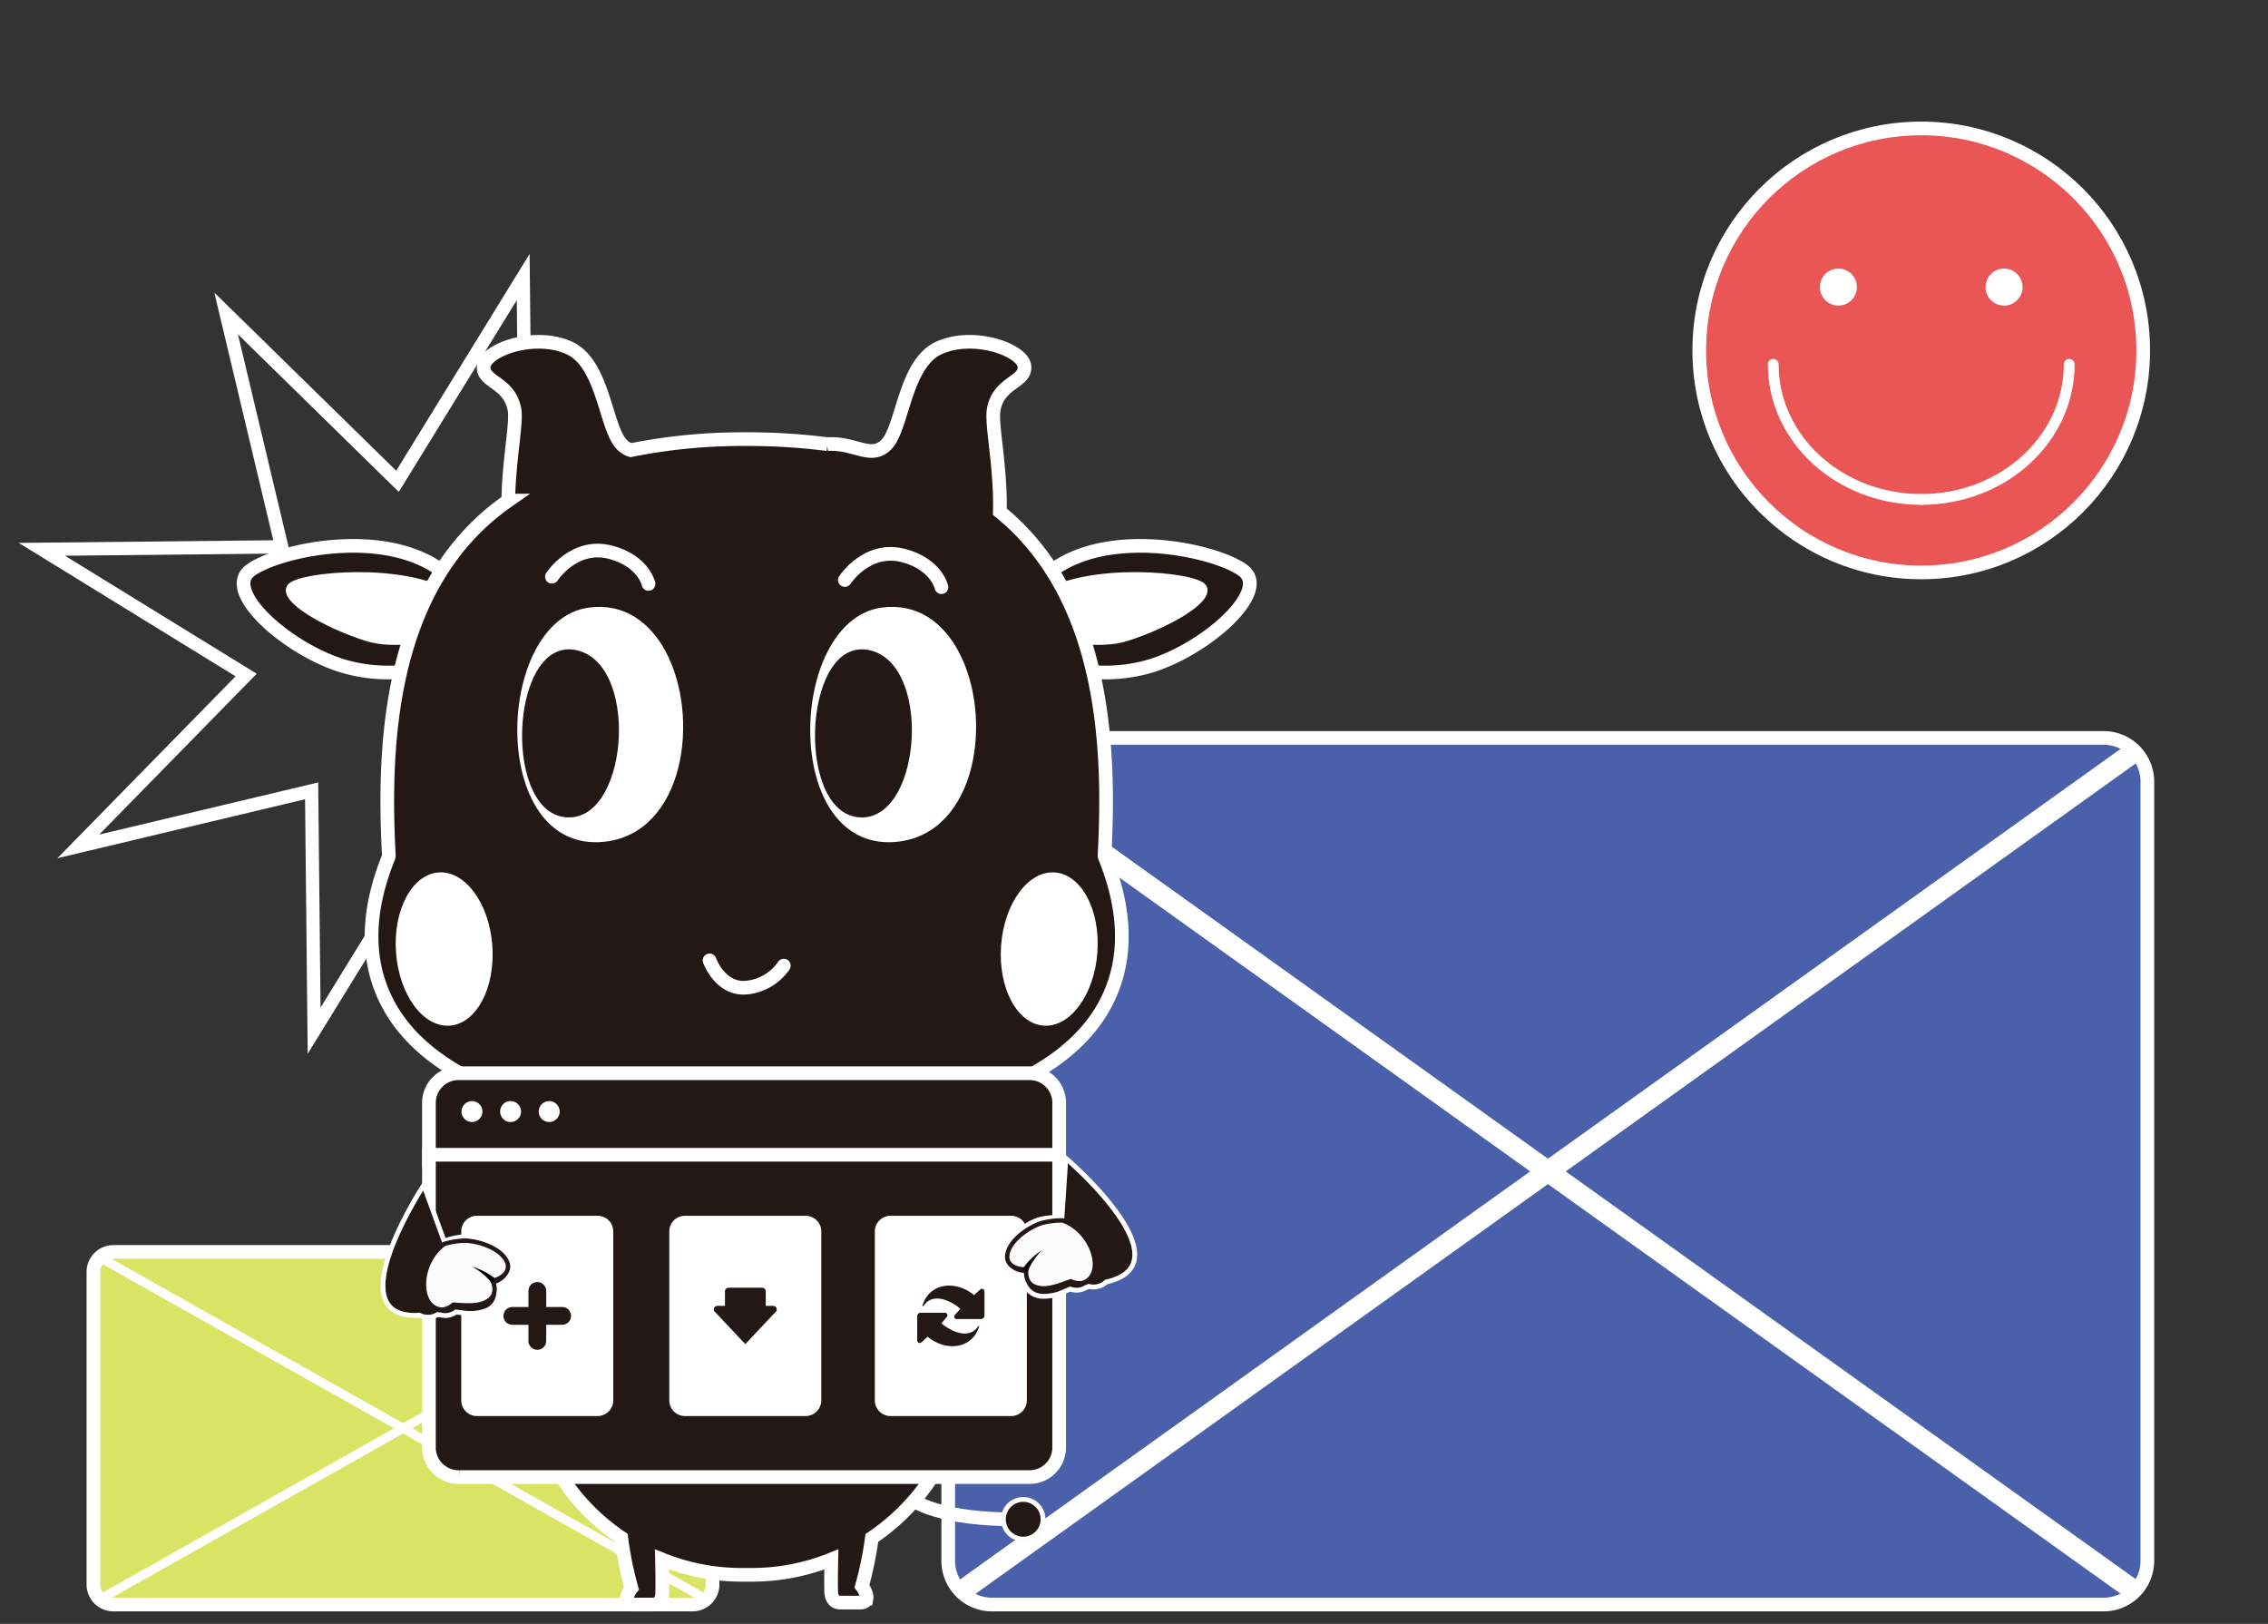 <svg id="圖層_1" data-name="圖層 1" xmlns="http://www.w3.org/2000/svg" viewBox="0 0 470 336.489"><rect x="0" y="0" width="470" height="336.489" fill="#333333" stroke="none"/><path d="M435.931,332.489h-230.362a9.069,9.069,0,0,1-9.069-9.069V161.98a9.069,9.069,0,0,1,9.069-9.069h230.362a9.069,9.069,0,0,1,9.069,9.069V323.42a9.069,9.069,0,0,1-9.069,9.069" style="fill:#4a60ab;stroke:#fff;stroke-miterlimit:10;stroke-width:2.835px"/><polygon points="200.895 331.168 443.536 157.524 439.891 154.866 197.248 328.509 200.895 331.168" style="fill:#fff"/><polygon points="440.03 330.658 197.951 157.513 201.596 154.853 443.675 327.998 440.03 330.658" style="fill:#fff"/><path d="M143.51,332.489H23.513a4.157,4.157,0,0,1-4.157-4.157V263.576a4.157,4.157,0,0,1,4.157-4.157h119.997a4.157,4.157,0,0,1,4.157,4.157v64.756a4.157,4.157,0,0,1-4.157,4.157" style="fill:#d9e364;stroke:#fff;stroke-miterlimit:10;stroke-width:2.835px"/><polygon points="21.625 331.952 146.911 261.296 145.028 260.215 19.743 330.87 21.625 331.952" style="fill:#fff"/><polygon points="145.1 331.744 20.105 261.292 21.987 260.21 146.982 330.662 145.1 331.744" style="fill:#fff"/><path d="M444.139,72.614a46,46,0,1,1-46-46,46,46,0,0,1,46,46" style="fill:#ea5555"/><circle cx="398.139" cy="72.614" r="46" style="fill:none;stroke:#fff;stroke-miterlimit:10;stroke-width:2.835px"/><path d="M384.806,59.489a3.834,3.834,0,1,1-3.833-3.833,3.833,3.833,0,0,1,3.833,3.833" style="fill:#fff"/><path d="M419.139,59.489a3.834,3.834,0,1,1-3.833-3.833,3.833,3.833,0,0,1,3.833,3.833" style="fill:#fff"/><path d="M367.472,75.489c0,15.477,13.716,28,30.667,28" style="fill:none;stroke:#fff;stroke-linecap:round;stroke-miterlimit:10;stroke-width:2.239px"/><path d="M428.806,75.489c0,15.477-13.716,28-30.667,28" style="fill:none;stroke:#fff;stroke-linecap:round;stroke-miterlimit:10;stroke-width:2.239px"/><rect width="470" height="336.489" style="fill:none"/><path d="M187.381,308.242c0,3.635,9.928,6.576,22.197,6.576" style="fill:none;stroke:#fff;stroke-miterlimit:10;stroke-width:2.835px"/><path d="M216.153,314.818a4.111,4.111,0,1,1-4.111-4.11,4.11,4.11,0,0,1,4.111,4.11" style="fill:#231815;stroke:#fbfbfb;stroke-miterlimit:10"/><path d="M155.809,207.943h-2.14a44.689,44.689,0,0,0-44.558,44.557v29.271a44.603,44.603,0,0,0,19.643,36.887c.033.293.07.594.112.906a73.322,73.322,0,0,0,1.99,9.53,4.856,4.856,0,0,0-.934,1.924,1.774,1.774,0,0,0-.007.619c.16.865,1.045.845,1.58.845h3.717c.751,0,1.965-.207,2.02-2.396.059-2.303-.028-6.19-.046-6.95a44.13,44.13,0,0,0,16.483,3.192h2.14a44.13,44.13,0,0,0,16.474-3.188c-.028,1.275-.089,4.524-.038,6.547.055,2.19,1.269,2.397,2.02,2.397H177.982c.535,0,1.42.02,1.58-.846a1.763,1.763,0,0,0-.007-.619,4.849,4.849,0,0,0-.934-1.924,73.388,73.388,0,0,0,1.99-9.529c.022-.162.039-.313.058-.47a44.606,44.606,0,0,0,19.696-36.925v-29.271A44.688,44.688,0,0,0,155.809,207.943Z" style="fill:#231815;stroke:#fff;stroke-width:2.835px"/><rect y="-0.006" width="470" height="336.489" style="fill:none"/><rect y="-0.006" width="470" height="336.489" style="fill:none"/><polygon points="46.863 64.957 82.374 99.738 108.423 57.404 108.939 107.108 157.294 95.594 122.513 131.106 164.847 157.154 115.143 157.67 126.657 206.025 91.146 171.244 65.095 213.579 64.58 163.875 16.226 175.388 51.007 139.877 8.673 113.827 58.377 113.311 46.863 64.957" style="fill:none;stroke:#fff;stroke-width:2.758px"/><path d="M215.793,120.115c11.65-11.679,36.257-6.169,41.866-1.87,5.61,4.298-7.479,16.066-19.038,19.702a33.105,33.105,0,0,1-21.59-.858Z" style="fill:#231815;stroke:#fff;stroke-miterlimit:10;stroke-width:2.835px"/><path d="M216.225,132.178l-.209-9.01c9.399-6.167,31.581-4.247,33.46-1.66,2.014,2.771-7.536,8.167-15.983,10.84-5.678,1.796-13.277-.025-17.268-.17" style="fill:#fff;stroke:#fff;stroke-miterlimit:10"/><path d="M93.683,120.115c-11.65-11.679-36.257-6.169-41.866-1.87-5.61,4.298,7.479,16.066,19.038,19.702a33.105,33.105,0,0,0,21.59-.858Z" style="fill:#231815;stroke:#fff;stroke-miterlimit:10;stroke-width:2.835px"/><path d="M93.252,132.178l.209-9.01c-9.399-6.167-31.581-4.247-33.46-1.66-2.013,2.771,7.536,8.167,15.984,10.84,5.677,1.796,13.276-.025,17.267-.17" style="fill:#fff;stroke:#fff;stroke-miterlimit:10"/><rect y="-0.006" width="470" height="336.489" style="fill:none"/><path d="M228.984,177.668a1.159,1.159,0,0,1-.089-.48c1.109-20.808.346-50.587-18.997-68.798-.868-.818-1.775-1.599-2.705-2.359.254-9.209-1.833-18.134-1.265-21.178,1.074-5.747,6.629-5.565,6.374-8.921-.256-3.355-10.299-7.069-17.583-3.903-7.284,3.167-7.585,16.584-11.034,20.085-3.188,3.237-6.589-.482-12.208-.074A128.024,128.024,0,0,0,154.74,90.997a117.934,117.934,0,0,0-24.013,2.279,4.264,4.264,0,0,1-1.869-1.161c-3.449-3.501-3.75-16.918-11.034-20.085-7.284-3.166-17.327.548-17.583,3.903-.255,3.356,5.3,3.174,6.374,8.921.521,2.788-1.183,10.515-1.278,18.872A51.605,51.605,0,0,0,99.572,108.39c-19.334,18.211-20.096,47.99-18.997,68.806a1.106,1.106,0,0,1-.079.472c-4.574,11.354-4.663,21.456-.268,30.011,10.86,21.163,46.507,26.249,74.512,26.782,28.005-.533,63.652-5.619,74.511-26.782C233.647,199.124,233.557,189.022,228.984,177.668Z" style="fill:#231815;stroke:#fff;stroke-width:2.835px"/><rect x="74.277" y="88.561" width="160.923" height="148.337" style="fill:none"/><path d="M114.375,119.509s4.601-7.133,12.281-5.039c6.718,1.832,7.741,6.522,7.741,6.522" style="fill:none;stroke:#fff;stroke-linecap:round;stroke-linejoin:round;stroke-width:2.835px"/><path d="M122.07,126.396c7.055-.969,12.275,2.921,15.442,8.846,7.133,13.346,3.846,37.015-12.353,38.696-23.39,2.424-22.138-44.924-3.089-47.542" style="fill:#fff"/><path d="M122.07,126.396c7.055-.969,12.275,2.921,15.442,8.846,7.133,13.346,3.846,37.015-12.353,38.696C101.769,176.362,103.021,129.014,122.07,126.396Z" style="fill:none;stroke:#fff;stroke-miterlimit:10;stroke-width:0.99px"/><path d="M119.054,134.65c13.319,2.188,11.434,34.083-.75,34.723-14.25.749-12.938-36.971.75-34.723" style="fill:#231815"/><path d="M175.079,120.191s4.601-7.133,12.281-5.039c6.718,1.832,7.741,6.522,7.741,6.522" style="fill:none;stroke:#fff;stroke-linecap:round;stroke-linejoin:round;stroke-width:2.835px"/><path d="M182.774,126.396c7.055-.969,12.275,2.921,15.442,8.846,7.133,13.346,3.846,37.015-12.353,38.696-23.39,2.424-22.138-44.924-3.089-47.542" style="fill:#fff"/><path d="M182.774,126.396c7.055-.969,12.275,2.921,15.442,8.846,7.133,13.346,3.846,37.015-12.353,38.696C162.473,176.362,163.725,129.014,182.774,126.396Z" style="fill:none;stroke:#fff;stroke-miterlimit:10;stroke-width:0.99px"/><path d="M179.758,134.65c13.319,2.188,11.434,34.083-.75,34.723-14.25.749-12.938-36.971.75-34.723" style="fill:#231815"/><path d="M147.046,199.012s2.122,5.964,7.431,5.655a10.612,10.612,0,0,0,7.954-4.569" style="fill:none;stroke:#fff;stroke-linecap:round;stroke-linejoin:round;stroke-width:2.835px"/><path d="M102.023,195.918c.649,8.767-3.293,16.204-8.804,16.611-5.51.407-10.503-6.369-11.151-15.136-.649-8.766,3.293-16.203,8.804-16.611,5.51-.407,10.503,6.369,11.151,15.136" style="fill:#fff"/><path d="M207.457,195.918c-.649,8.767,3.293,16.204,8.804,16.611,5.51.407,10.503-6.369,11.151-15.136.649-8.766-3.293-16.203-8.804-16.611-5.51-.407-10.503,6.369-11.151,15.136" style="fill:#fff"/><path d="M109.384,223.068c-.169-.087-.339-.173-.502-.265a3.602,3.602,0,0,1,.502.265" style="fill:#f5a945"/><path d="M162.656,265.804l-15.662-8.416a1.34,1.34,0,0,0-1.974,1.221l.543,17.772a1.34,1.34,0,0,0,2.044,1.099l15.12-9.357a1.339,1.339,0,0,0-.071-2.319" style="fill:#231815"/><path d="M144.715,254.562l-.001-.002Z" style="fill:#b186b7"/><rect y="-0.006" width="470" height="336.489" style="fill:none"/><rect y="-0.006" width="470" height="336.489" style="fill:none"/><path d="M219.49,228.284a6.141,6.141,0,0,0-6.358-5.893H95.254a6.142,6.142,0,0,0-6.362,5.893v12.277h130.598Z" style="fill:#231815;stroke:#fff;stroke-miterlimit:10;stroke-width:2.835px"/><path d="M95.252,306.071h117.878a6.138,6.138,0,0,0,6.358-5.893v-60.893H88.893v60.893a6.138,6.138,0,0,0,6.359,5.893" style="fill:#231815;stroke:#fff;stroke-miterlimit:10;stroke-width:2.835px"/><path d="M99.977,230.331a2.167,2.167,0,1,1-2.167-2.167A2.167,2.167,0,0,1,99.977,230.331Z" style="fill:#fff"/><path d="M107.977,230.331a2.167,2.167,0,1,1-2.167-2.167A2.167,2.167,0,0,1,107.977,230.331Z" style="fill:#fff"/><path d="M115.977,230.331a2.167,2.167,0,1,1-2.167-2.167A2.167,2.167,0,0,1,115.977,230.331Z" style="fill:#fff"/><path d="M123.835,293.428h-24.996a3.252,3.252,0,0,1-3.252-3.252v-34.996a3.252,3.252,0,0,1,3.252-3.252h24.996a3.252,3.252,0,0,1,3.252,3.252v34.996a3.252,3.252,0,0,1-3.252,3.252" style="fill:#fff"/><path d="M117.808,271.371a1.881,1.881,0,0,1,.534,1.308,1.845,1.845,0,0,1-1.842,1.84h-3.309v3.336a1.931,1.931,0,0,1-.533,1.308,1.883,1.883,0,0,1-1.308.534,1.845,1.845,0,0,1-1.841-1.842v-3.336h-3.336a1.926,1.926,0,0,1-1.308-.533,1.88,1.88,0,0,1-.534-1.307,1.846,1.846,0,0,1,1.842-1.842h3.336v-3.336a1.933,1.933,0,0,1,.533-1.308,1.882,1.882,0,0,1,1.308-.533,1.845,1.845,0,0,1,1.841,1.841v3.336h3.336a1.816,1.816,0,0,1,1.281.534" style="fill:#231815"/><path d="M166.945,293.428h-24.996a3.252,3.252,0,0,1-3.252-3.252v-34.996a3.252,3.252,0,0,1,3.252-3.252h24.996a3.252,3.252,0,0,1,3.252,3.252v34.996a3.252,3.252,0,0,1-3.252,3.252" style="fill:#fff"/><path d="M160.24,270.596a.731.731,0,0,1,.614,1.121l-6.405,6.805-6.404-6.805a.722.722,0,0,1,.613-1.121h1.575v-2.988a.775.775,0,0,1,.774-.775h6.911a.775.775,0,0,1,.774.775v2.988Z" style="fill:#231815"/><path d="M209.542,293.428h-24.996a3.252,3.252,0,0,1-3.252-3.252v-34.996a3.252,3.252,0,0,1,3.252-3.252h24.996a3.252,3.252,0,0,1,3.252,3.252v34.996a3.252,3.252,0,0,1-3.252,3.252" style="fill:#fff"/><path d="M195.096,274.213c2.028,1.734,5.711,3.416,7.606.641.16-.214.267-.134.186.106-1.574,4.724-7.018,5.071-10.647,2.028l-1.308,1.174a.559.559,0,0,1-.347.134.401.401,0,0,1-.294-.106.509.509,0,0,1-.213-.401v-5.07a.98.98,0,0,1,.053-.268.422.422,0,0,1,.16-.213.671.671,0,0,1,.481-.213h5.07a.518.518,0,0,1,.214.053.357.357,0,0,1,.186.16.522.522,0,0,1-.026.641Z" style="fill:#231815"/><path d="M191.2,270.396c1.575-4.724,7.019-5.07,10.648-2.028l1.308-1.174a.563.563,0,0,1,.347-.134.4.4,0,0,1,.293.107.508.508,0,0,1,.214.401v5.07a.939.939,0,0,1-.054.267.41.41,0,0,1-.16.214.672.672,0,0,1-.48.213h-5.071a.51.51,0,0,1-.213-.053.519.519,0,0,1-.16-.801l1.147-1.281c-2.028-1.735-5.711-3.416-7.605-.641-.187.188-.32.108-.214-.16" style="fill:#231815"/><path d="M105.87,261.784c-1.048-3.288-4.775-4.895-7.89-5.419a8.677,8.677,0,0,0-2.951.044,13.261,13.261,0,0,0-2.99.784l-4.212-11.611s-18.397,28.003-.911,26.95a3.893,3.893,0,0,0,3.736-.127,3.538,3.538,0,0,0,.633.054,3.621,3.621,0,0,0,1.535.102,3.851,3.851,0,0,0,1.681-.696c.41.055.824.109,1.251.156a9.873,9.873,0,0,0,4.806-.355,4.058,4.058,0,0,0,2.524-5.269C104.949,265.67,106.493,263.947,105.87,261.784Z" style="fill:#231815;stroke:#fff;stroke-miterlimit:10"/><path d="M91.721,271.38l.002-.001a4.269,4.269,0,0,0,2.239-1.033c2.308.11,5.449.61,7.505-1.019,1.833-1.451.646-3.903.646-3.903,2.359-.653,3.443-2.042,3.106-3.517-.93-3.241-6.358-4.86-9.065-4.823a16.58,16.58,0,0,0-4.113.689c-5.529,4.025-5.502,13.479-.321,13.608" style="fill:#fbfbfb;stroke:#231815;stroke-miterlimit:10;stroke-width:0.91px"/><path d="M97.867,262.499a13.094,13.094,0,0,1,4.122,3.464l.893-.801a13.662,13.662,0,0,0-5.015-2.663" style="fill:#040000"/><path d="M208.06,260.593c.092-3.45,3.225-6.03,6.071-7.4a8.678,8.678,0,0,1,2.846-.779,13.261,13.261,0,0,1,3.09-.079l.815-12.324s25.461,21.779,8.373,25.633a3.893,3.893,0,0,1-3.624.918,3.538,3.538,0,0,1-.593.228,3.621,3.621,0,0,1-1.446.525,3.851,3.851,0,0,1-1.808-.201c-.378.167-.761.334-1.158.498a9.872,9.872,0,0,1-4.715.996,4.058,4.058,0,0,1-3.89-4.359C210.025,264.069,208.063,262.843,208.06,260.593Z" style="fill:#231815;stroke:#fff;stroke-miterlimit:10"/><path d="M224.32,265.873l-.002-0a4.269,4.269,0,0,1-2.438-.369c-2.186.748-5.065,2.102-7.493,1.109-2.164-.884-1.707-3.569-1.707-3.569-2.447.029-3.875-1.004-3.961-2.514-.008-3.371,4.755-6.437,7.365-7.155a16.579,16.579,0,0,1,4.142-.483c6.43,2.327,9.035,11.416,4.094,12.981" style="fill:#fbfbfb;stroke:#231815;stroke-miterlimit:10;stroke-width:0.91px"/><path d="M215.946,259.053a13.094,13.094,0,0,0-2.995,4.474l-1.081-.521a13.662,13.662,0,0,1,4.076-3.953" style="fill:#040000"/></svg>